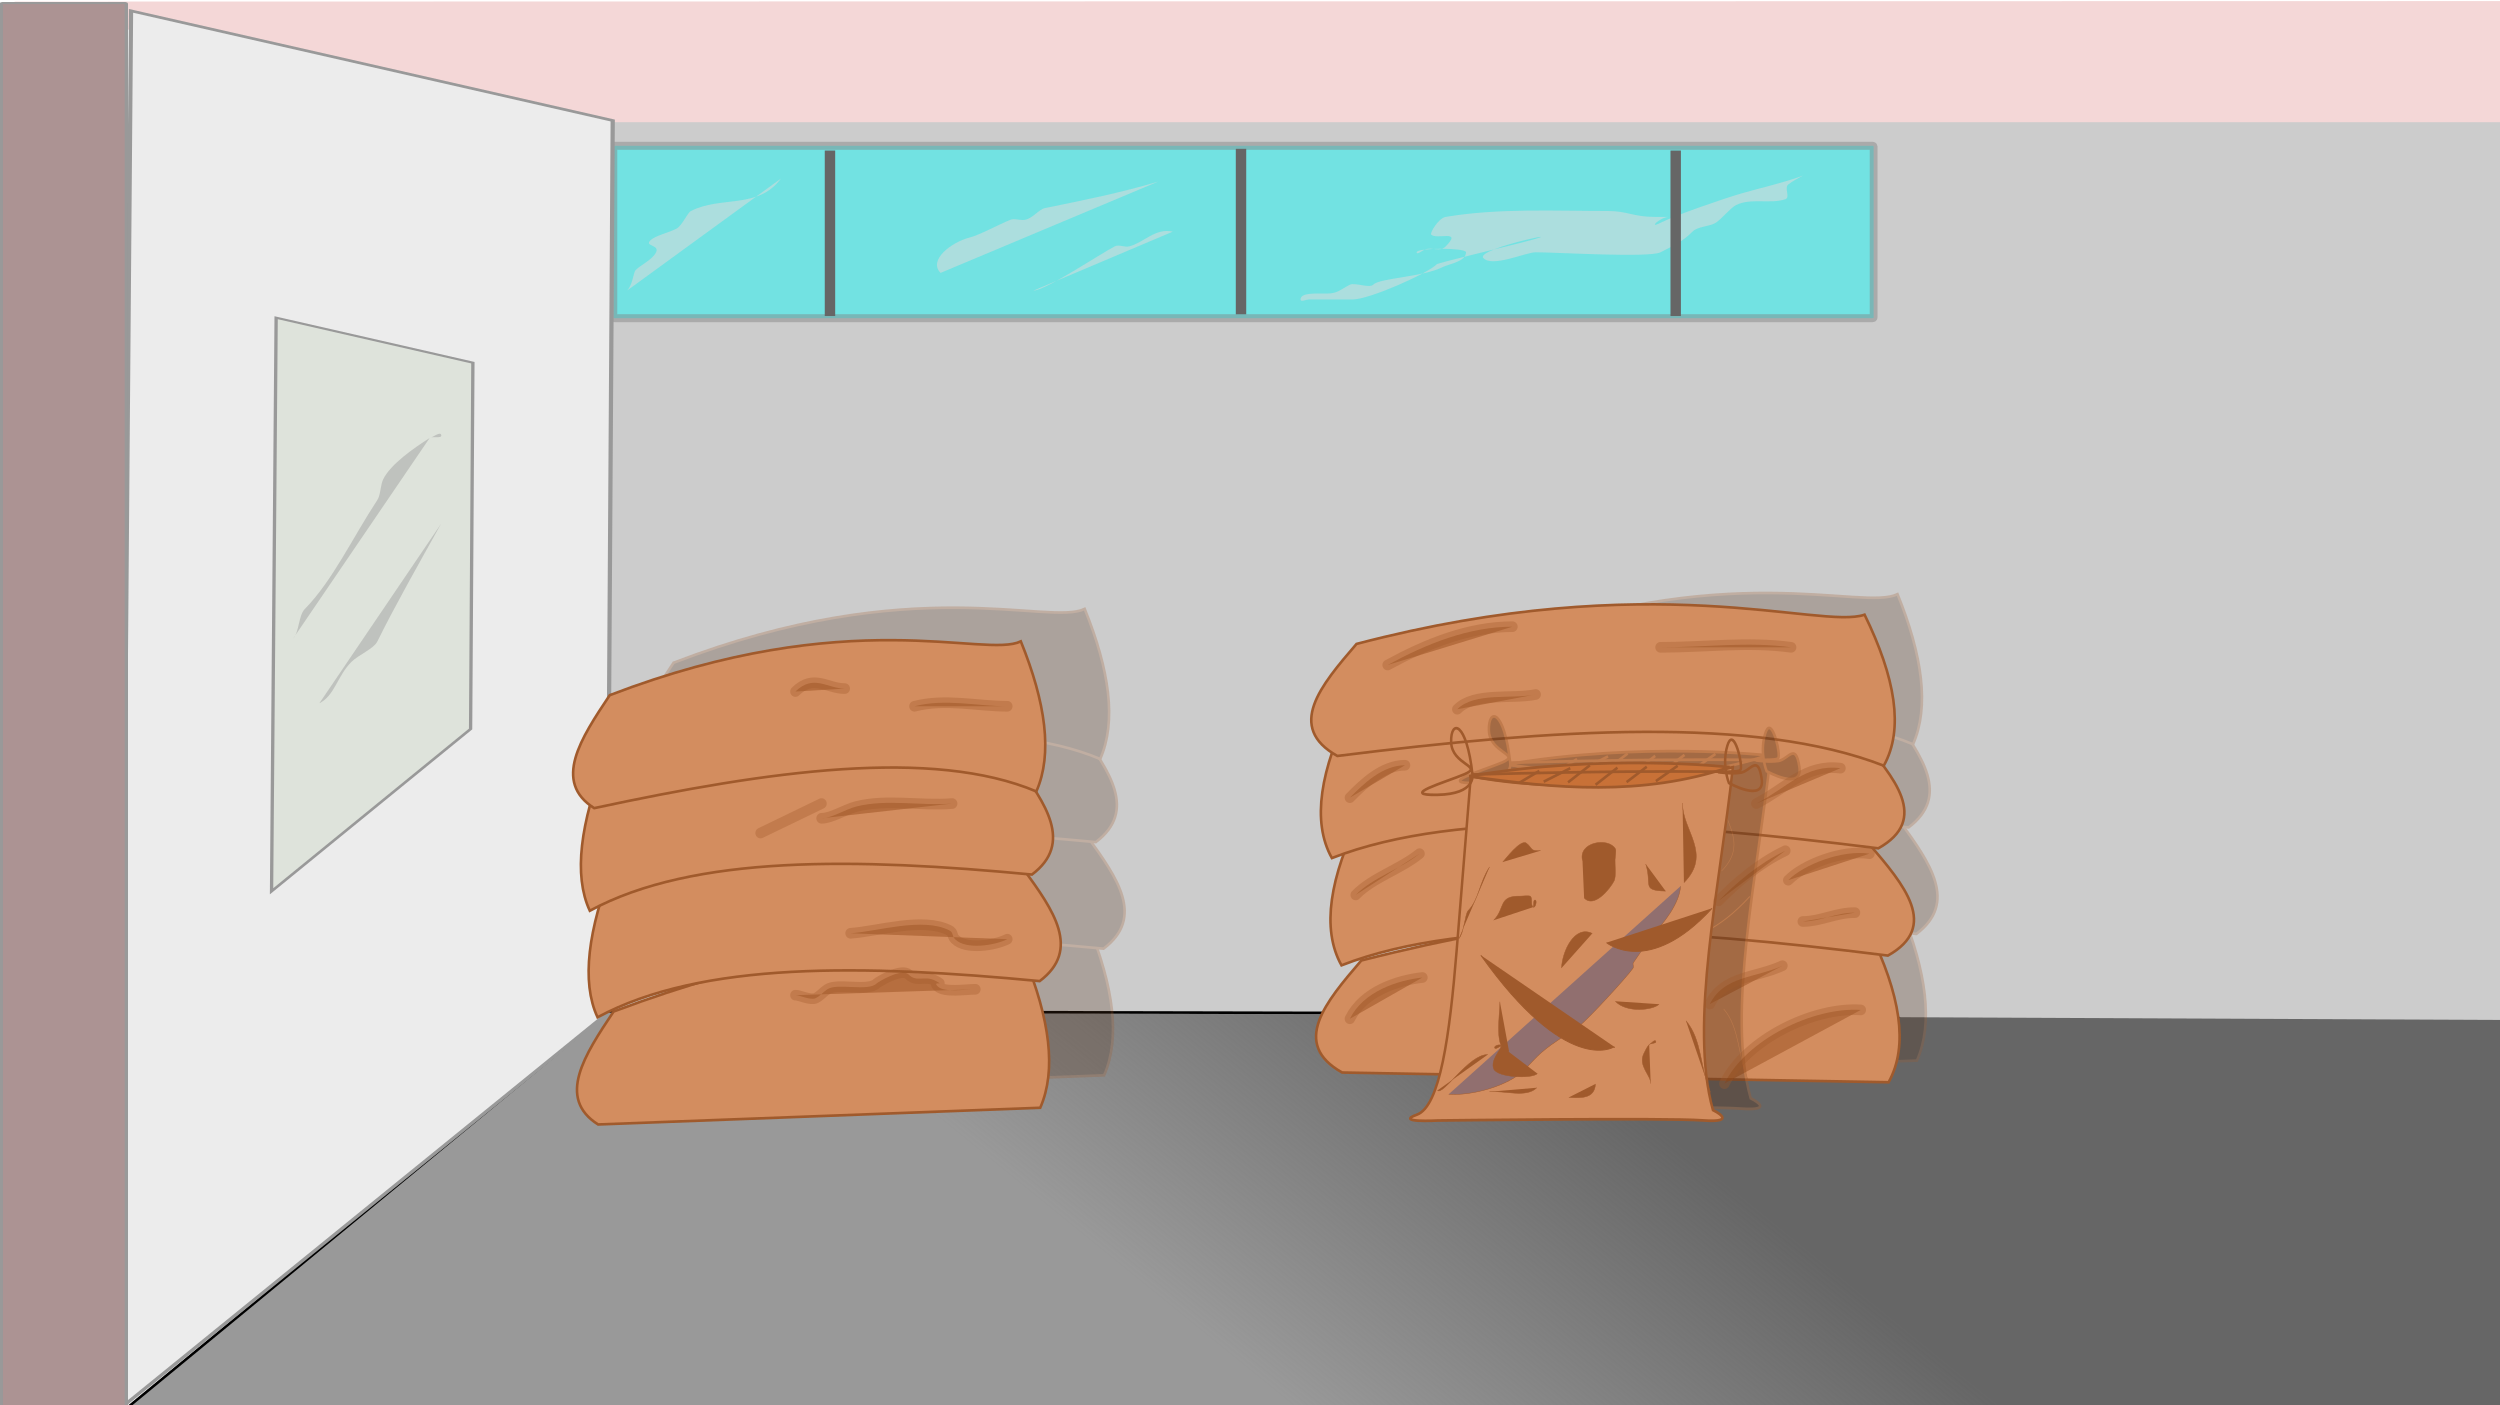 <?xml version="1.0" encoding="UTF-8" standalone="no"?>
<!-- Created with Inkscape (http://www.inkscape.org/) -->

<svg
   id="svg2"
   sodipodi:docname="ARMAZEM-BATATAS-OLEO.svg"
   viewBox="0 0 854 480"
   version="1.1"
   inkscape:version="1.1.2 (0a00cf5339, 2022-02-04)"
   width="854"
   height="480"
   xmlns:inkscape="http://www.inkscape.org/namespaces/inkscape"
   xmlns:sodipodi="http://sodipodi.sourceforge.net/DTD/sodipodi-0.dtd"
   xmlns="http://www.w3.org/2000/svg"
   xmlns:svg="http://www.w3.org/2000/svg"
   xmlns:rdf="http://www.w3.org/1999/02/22-rdf-syntax-ns#"
   xmlns:cc="http://creativecommons.org/ns#"
   xmlns:dc="http://purl.org/dc/elements/1.1/">
  <defs
     id="defs4">
    <linearGradient
       id="linearGradient7041"
       y2="1978.2"
       gradientUnits="userSpaceOnUse"
       x2="583.33"
       gradientTransform="matrix(0.803,0,0,0.799,-25.725,-644.31)"
       y1="1829.8"
       x1="701.98"
       inkscape:collect="always">
      <stop
         id="stop6804"
         style="stop-color:#666666"
         offset="0" />
      <stop
         id="stop6806"
         style="stop-color:#666666;stop-opacity:0"
         offset="1" />
    </linearGradient>
    <filter
       id="filter6516"
       inkscape:collect="always"
       color-interpolation-filters="sRGB"
       x="-0.034"
       y="-0.034"
       width="1.067"
       height="1.069">
      <feGaussianBlur
         id="feGaussianBlur6518"
         stdDeviation="2.696"
         inkscape:collect="always" />
    </filter>
    <filter
       id="filter6624"
       inkscape:collect="always"
       color-interpolation-filters="sRGB"
       x="-0.079"
       y="-0.075"
       width="1.159"
       height="1.149">
      <feGaussianBlur
         id="feGaussianBlur6626"
         stdDeviation="13.578"
         inkscape:collect="always" />
    </filter>
  </defs>
  <sodipodi:namedview
     id="base"
     bordercolor="#666666"
     inkscape:pageshadow="2"
     inkscape:window-y="39"
     pagecolor="#ffffff"
     inkscape:window-maximized="1"
     inkscape:zoom="0.64"
     inkscape:window-x="0"
     inkscape:window-height="978"
     showgrid="false"
     borderopacity="1.0"
     inkscape:current-layer="layer1"
     inkscape:cx="396.875"
     inkscape:cy="257.03125"
     inkscape:window-width="1920"
     inkscape:pageopacity="0.0"
     inkscape:document-units="px"
     inkscape:pagecheckerboard="0" />
  <g
     id="layer1"
     inkscape:label="Layer 1"
     inkscape:groupmode="layer"
     transform="translate(-7.368,-469.62)">
    <g
       id="g2161"
       transform="matrix(0.989,0,0,1.01,0.081,-4.751)">
      <path
         id="path5682"
         d="m 12.132,470.211 199.798,47.911 679.019,-4.99 c 0.697,-12.124 -9.092,-29.809 -8.998,-43.095 z"
         sodipodi:nodetypes="ccccc"
         style="fill:#f4d7d7;stroke-width:0.901"
         inkscape:connector-curvature="0" />
      <rect
         id="rect3017"
         style="color:#000000;fill:#cccccc;fill-rule:evenodd;stroke:#cccccc;stroke-width:1.1;stroke-linecap:round;stroke-opacity:0.995"
         rx="0.53"
         ry="0.215"
         height="303.115"
         width="659.786"
         y="511.564"
         x="218.413" />
      <path
         id="path3019"
         d="M 217.528,811.716 50.978,946.065 826.45,948.427 661.581,812.686 Z"
         sodipodi:nodetypes="ccccc"
         style="fill:#999999;stroke:#000000;stroke-width:0.901px"
         inkscape:connector-curvature="0" />
      <rect
         id="rect3023"
         style="color:#000000;opacity:0.441;fill:#00ffff;fill-rule:evenodd;stroke:#808080;stroke-width:2.702"
         rx="0.355"
         ry="0.215"
         height="58.308"
         width="435.301"
         y="518.982"
         x="219.217" />
      <g
         id="g3042"
         style="stroke:#999999;stroke-width:1.125"
         transform="matrix(1.3,0,0,0.799,-177.507,-644.31)">
        <path
           id="path3025"
           d="m 174.05,1990.6 2.976,-591.78 127.98,46.414 -1.488,377.95 z"
           sodipodi:nodetypes="ccccc"
           style="fill:#ececec"
           inkscape:connector-curvature="0" />
        <rect
           id="rect3027"
           style="color:#000000;fill:#ac9393;fill-rule:evenodd;stroke:#999999;stroke-width:0.884;stroke-linecap:round;stroke-opacity:0.995"
           rx="0.273"
           ry="0.27"
           height="596.053"
           width="33.217"
           y="1395.5"
           x="142.56" />
        <path
           id="path3879"
           inkscape:connector-curvature="0"
           sodipodi:nodetypes="ccccc"
           style="fill:#dee3db;stroke:#999999;stroke-width:0.884px"
           d="m 214.36,1771.5 1.216,-242.79 52.277,19.042 -0.608,155.06 z" />
      </g>
      <path
         id="path6800"
         inkscape:connector-curvature="0"
         sodipodi:nodetypes="ccccc"
         style="fill:url(#linearGradient7041);stroke-width:0.901"
         d="M 217.528,811.716 50.978,946.065 c -2.478,-0.014 551.749,3.034 827.624,4.551 l -0.404,-135.937 z" />
      <g
         id="g6520"
         style="opacity:0.263;fill:#502d16;filter:url(#filter6516)"
         transform="matrix(0.803,0,0,0.799,277.088,-660.271)">
        <path
           id="path6522"
           d="m 305.15,1822.4 c 125.72,-46.527 178.86,-21.3 176.83,-22.78 10.652,25.886 13.805,47.578 6.673,63.521 l -190.18,7.072 c -17.966,-11.184 -5.781,-29.467 6.673,-47.812 z"
           sodipodi:nodetypes="ccccc"
           style="fill:#502d16;stroke:#a05a2c;stroke-width:1.125px"
           inkscape:connector-curvature="0" />
        <path
           id="path6524"
           inkscape:connector-curvature="0"
           sodipodi:nodetypes="ccccc"
           style="fill:#502d16;stroke:#a05a2c;stroke-width:1.125px"
           d="m 481.74,1762.5 c -103.45,-26.918 -161.22,3.565 -176.83,-1.961 -10.652,27.14 -13.805,49.204 -6.673,64.307 44.73,-23.777 114.6,-22.401 190.18,-15.318 17.966,-13.299 5.781,-30.147 -6.673,-47.027 z" />
        <path
           id="path6526"
           d="m 478.41,1717.4 c -103.45,-26.918 -161.22,3.565 -176.83,-1.961 -10.652,27.14 -13.805,49.204 -6.673,64.306 44.73,-23.777 114.6,-22.401 190.18,-15.318 17.966,-13.3 5.781,-30.147 -6.673,-47.027 z"
           sodipodi:nodetypes="ccccc"
           style="fill:#502d16;stroke:#a05a2c;stroke-width:1.125px"
           inkscape:connector-curvature="0" />
        <path
           id="path6528"
           inkscape:connector-curvature="0"
           sodipodi:nodetypes="ccccc"
           style="fill:#502d16;stroke:#a05a2c;stroke-width:1.125px"
           d="m 303.48,1688.5 c 103.45,-39.097 161.22,-15.416 176.83,-22.78 10.652,25.885 13.805,47.578 6.673,63.521 -44.73,-18.511 -114.6,-8.909 -190.18,7.072 -17.966,-11.184 -5.781,-29.467 6.673,-47.813 z" />
      </g>
      <g
         id="g6480"
         transform="matrix(0.803,0,0,0.799,-25.725,-644.31)">
        <path
           id="path3355"
           inkscape:connector-curvature="0"
           sodipodi:nodetypes="ccccc"
           style="fill:#d38d5f;stroke:#a05a2c;stroke-width:1.125px"
           d="m 626.77,1800.8 c 155.38,-39.126 221.06,-10.771 218.54,-12.37 13.165,26.512 17.061,48.391 8.247,63.914 l -235.04,-4.123 c -22.204,-12.242 -7.145,-29.807 8.247,-47.42 z" />
        <path
           id="path3401"
           d="m 845.02,1751.3 c -127.85,-33.008 -199.25,-5.925 -218.54,-12.37 -13.165,26.512 -17.061,48.391 -8.247,63.914 55.281,-21.144 141.63,-15.655 235.04,-4.123 22.204,-12.242 7.145,-29.807 -8.247,-47.42 z"
           sodipodi:nodetypes="ccccc"
           style="fill:#d38d5f;stroke:#a05a2c;stroke-width:1.125px"
           inkscape:connector-curvature="0" />
        <path
           id="path3403"
           inkscape:connector-curvature="0"
           sodipodi:nodetypes="ccccc"
           style="fill:#d38d5f;stroke:#a05a2c;stroke-width:1.125px"
           d="m 840.89,1705.9 c -127.85,-33.008 -199.25,-5.925 -218.54,-12.37 -13.165,26.512 -17.061,48.391 -8.247,63.914 55.281,-21.144 141.63,-15.655 235.04,-4.123 22.204,-12.242 7.145,-29.807 -8.247,-47.42 z" />
        <path
           id="path3405"
           d="m 624.7,1666.8 c 127.85,-33.008 199.25,-5.925 218.54,-12.37 13.165,26.512 17.061,48.391 8.247,63.914 -55.281,-21.144 -141.63,-15.655 -235.04,-4.123 -22.204,-12.242 -7.145,-29.807 8.247,-47.42 z"
           sodipodi:nodetypes="ccccc"
           style="fill:#d38d5f;stroke:#a05a2c;stroke-width:1.125px"
           inkscape:connector-curvature="0" />
      </g>
      <g
         id="g6486"
         style="opacity:0.263;fill:#502d16;filter:url(#filter6516)"
         transform="matrix(0.803,0,0,0.799,-3.668,-655.286)">
        <path
           id="path6488"
           inkscape:connector-curvature="0"
           sodipodi:nodetypes="ccccc"
           style="fill:#502d16;stroke:#a05a2c;stroke-width:1.125px"
           d="m 305.15,1822.4 c 125.72,-46.527 178.86,-21.3 176.83,-22.78 10.652,25.886 13.805,47.578 6.673,63.521 l -190.18,7.072 c -17.966,-11.184 -5.781,-29.467 6.673,-47.812 z" />
        <path
           id="path6490"
           d="m 481.74,1762.5 c -103.45,-26.918 -161.22,3.565 -176.83,-1.961 -10.652,27.14 -13.805,49.204 -6.673,64.307 44.73,-23.777 114.6,-22.401 190.18,-15.318 17.966,-13.299 5.781,-30.147 -6.673,-47.027 z"
           sodipodi:nodetypes="ccccc"
           style="fill:#502d16;stroke:#a05a2c;stroke-width:1.125px"
           inkscape:connector-curvature="0" />
        <path
           id="path6492"
           inkscape:connector-curvature="0"
           sodipodi:nodetypes="ccccc"
           style="fill:#502d16;stroke:#a05a2c;stroke-width:1.125px"
           d="m 478.41,1717.4 c -103.45,-26.918 -161.22,3.565 -176.83,-1.961 -10.652,27.14 -13.805,49.204 -6.673,64.306 44.73,-23.777 114.6,-22.401 190.18,-15.318 17.966,-13.3 5.781,-30.147 -6.673,-47.027 z" />
        <path
           id="path6494"
           d="m 303.48,1688.5 c 103.45,-39.097 161.22,-15.416 176.83,-22.78 10.652,25.885 13.805,47.578 6.673,63.521 -44.73,-18.511 -114.6,-8.909 -190.18,7.072 -17.966,-11.184 -5.781,-29.467 6.673,-47.813 z"
           sodipodi:nodetypes="ccccc"
           style="fill:#502d16;stroke:#a05a2c;stroke-width:1.125px"
           inkscape:connector-curvature="0" />
      </g>
      <g
         id="g6474"
         transform="matrix(0.803,0,0,0.799,-25.725,-644.31)">
        <path
           id="path3407"
           d="m 305.15,1822.4 c 125.72,-46.527 178.86,-21.3 176.83,-22.78 10.652,25.886 13.805,47.578 6.673,63.521 l -190.18,7.072 c -17.966,-11.184 -5.781,-29.467 6.673,-47.812 z"
           sodipodi:nodetypes="ccccc"
           style="fill:#d38d5f;stroke:#a05a2c;stroke-width:1.125px"
           inkscape:connector-curvature="0" />
        <path
           id="path3409"
           inkscape:connector-curvature="0"
           sodipodi:nodetypes="ccccc"
           style="fill:#d38d5f;stroke:#a05a2c;stroke-width:1.125px"
           d="m 481.74,1762.5 c -103.45,-26.918 -161.22,3.565 -176.83,-1.961 -10.652,27.14 -13.805,49.204 -6.673,64.307 44.73,-23.777 114.6,-22.401 190.18,-15.318 17.966,-13.299 5.781,-30.147 -6.673,-47.027 z" />
        <path
           id="path3411"
           d="m 478.41,1717.4 c -103.45,-26.918 -161.22,3.565 -176.83,-1.961 -10.652,27.14 -13.805,49.204 -6.673,64.306 44.73,-23.777 114.6,-22.401 190.18,-15.318 17.966,-13.3 5.781,-30.147 -6.673,-47.027 z"
           sodipodi:nodetypes="ccccc"
           style="fill:#d38d5f;stroke:#a05a2c;stroke-width:1.125px"
           inkscape:connector-curvature="0" />
        <path
           id="path3413"
           inkscape:connector-curvature="0"
           sodipodi:nodetypes="ccccc"
           style="fill:#d38d5f;stroke:#a05a2c;stroke-width:1.125px"
           d="m 303.48,1688.5 c 103.45,-39.097 161.22,-15.416 176.83,-22.78 10.652,25.885 13.805,47.578 6.673,63.521 -44.73,-18.511 -114.6,-8.909 -190.18,7.072 -17.966,-11.184 -5.781,-29.467 6.673,-47.813 z" />
      </g>
      <g
         id="g6530"
         style="opacity:0.364;fill:#502d16;stroke:#a05a2c;stroke-width:1.125;filter:url(#filter6624)"
         transform="matrix(0.272,0.007,-0.013,0.29,630.049,-199.03)">
        <path
           id="path6532"
           style="fill:#502d16;stroke:#a05a2c;stroke-width:3.206px"
           d="m -220.61,2894.5 c 162.88,24.741 331.94,-18.556 331.94,-18.556 -9.846,140.24 -41.673,300.03 -6.185,399.98 0,0 35.049,14.432 -12.37,12.37 -47.42,-2.062 -336.06,8.247 -336.06,8.247 0,0 -55.667,4.123 -26.803,-6.185 28.864,-10.309 37.111,-92.778 41.235,-191.74 4.123,-98.963 8.247,-204.11 8.247,-204.11 z"
           sodipodi:nodetypes="cccscssc"
           inkscape:connector-curvature="0"
           transform="translate(0,308.27)" />
        <path
           id="path6534"
           d="m -230.91,3265.6 c 28.246,1.384 74.859,-10.946 94.84,-30.926 6.722,-6.722 13.386,-14.419 20.617,-20.617 14.184,-12.157 32.04,-22.002 47.42,-32.988 9.259,-6.614 57.303,-58.121 63.914,-68.037 1.144,-1.715 -0.922,-4.341 0,-6.185 0.065,-0.13 22.516,-32.824 22.679,-32.988 12.937,-12.937 32.988,-37.715 32.988,-57.728"
           style="color:#000000;fill:#502d16;fill-rule:evenodd;stroke:#a05a2c;stroke-width:0.562"
           transform="translate(0,308.27)"
           inkscape:connector-curvature="0" />
        <path
           id="path6536"
           style="fill:#502d16;stroke:#a05a2c;stroke-width:3.206px"
           d="m -222.67,2894.5 c 169.06,-30.926 329.88,-18.556 329.88,-18.556 -109.96,36.97 -219.92,30.329 -329.88,18.556 z"
           sodipodi:nodetypes="ccc"
           inkscape:connector-curvature="0"
           transform="translate(0,308.27)" />
        <path
           id="path6538"
           d="m 92.778,2882.1 c 0,0 16.494,2.062 28.864,0 12.37,-2.062 20.617,-22.679 26.802,6.185 6.185,28.864 -41.235,6.185 -41.235,6.185 0,0 -10.309,-20.617 -4.123,-43.296 6.185,-22.679 18.556,14.432 18.556,24.741 0,10.309 0,0 -340.19,16.494 -10.309,-61.852 -30.926,-63.914 -28.864,-37.111 2.062,26.802 43.296,26.802 18.556,37.111 -24.741,10.309 -82.469,26.802 -32.988,24.741 49.482,-2.062 43.296,-24.741 43.296,-24.741"
           style="fill:#502d16;stroke:#a05a2c;stroke-width:3.206px"
           transform="translate(0,308.27)"
           inkscape:connector-curvature="0" />
        <path
           id="path6540"
           d="m -197.93,3102.7 c 115.46,138.14 173.19,103.09 173.19,103.09 h 2.062"
           style="fill:#502d16;stroke:#a05a2c;stroke-width:1.125"
           transform="translate(0,308.27)"
           inkscape:connector-curvature="0" />
        <path
           id="path6542"
           d="m 92.778,3040.9 c -76.284,82.469 -131.95,43.296 -131.95,43.296"
           style="fill:#502d16;stroke:#a05a2c;stroke-width:1.125"
           transform="translate(0,308.27)"
           inkscape:connector-curvature="0" />
        <path
           id="path6544"
           d="m -94.84,2882.1 -32.988,16.494"
           style="fill:#502d16;stroke:#a05a2c;stroke-width:3.206px"
           transform="translate(0,308.27)"
           inkscape:connector-curvature="0" />
        <path
           id="path6546"
           d="m -35.049,2880 -26.803,20.617"
           style="fill:#502d16;stroke:#a05a2c;stroke-width:3.206px"
           transform="translate(0,308.27)"
           inkscape:connector-curvature="0" />
        <path
           id="path6548"
           d="m 41.235,2875.9 -26.803,18.6"
           style="fill:#502d16;stroke:#a05a2c;stroke-width:3.206px"
           transform="translate(0,308.27)"
           inkscape:connector-curvature="0" />
        <path
           id="path6550"
           d="m -134.01,2886.2 -24.741,14.432"
           style="fill:#502d16;stroke:#a05a2c;stroke-width:3.206px"
           transform="translate(0,308.27)"
           inkscape:connector-curvature="0" />
        <path
           id="path6552"
           d="m 2.062,2878 -24.741,18.556"
           style="fill:#502d16;stroke:#a05a2c;stroke-width:3.206px"
           transform="translate(0,308.27)"
           inkscape:connector-curvature="0" />
        <path
           id="path6554"
           d="m -70.099,2878 -26.803,20.617"
           style="fill:#502d16;stroke:#a05a2c;stroke-width:3.206px"
           transform="translate(0,308.27)"
           inkscape:connector-curvature="0" />
        <path
           id="path6556"
           d="m -127.83,2979 c -13.627,1.352 -10.049,-2.576 -18.556,-8.247 -7.446,-4.964 -26.45,20.265 -28.864,22.679"
           style="color:#000000;fill:#502d16;fill-rule:evenodd;stroke:#a05a2c;stroke-width:0.562"
           transform="translate(0,308.27)"
           inkscape:connector-curvature="0" />
        <path
           id="path6558"
           d="m -74.222,2989.3 c -6.893,-21.573 31.886,-28.455 41.235,-14.432 1.208,1.811 0,10.209 0,12.37 0,5.773 2.603,19.534 0,24.741 -4.889,9.779 -24.479,33.249 -37.111,20.617"
           style="color:#000000;fill:#502d16;fill-rule:evenodd;stroke:#a05a2c;stroke-width:0.562"
           transform="translate(0,308.27)"
           inkscape:connector-curvature="0" />
        <path
           id="path6560"
           d="m 6.185,2991.4 c 9.602,24.109 -4.747,30.926 26.803,30.926"
           style="color:#000000;fill:#502d16;fill-rule:evenodd;stroke:#a05a2c;stroke-width:0.562"
           transform="translate(0,308.27)"
           inkscape:connector-curvature="0" />
        <path
           id="path6562"
           d="m 20.617,3201.7 c 2.749,-1.375 6.872,-6.872 8.247,-4.123 1.375,2.749 -6.074,1.95 -8.247,4.123 -2.834,2.833 -4.393,6.724 -6.185,10.309 -7.318,14.636 10.309,25.409 10.309,35.05"
           style="color:#000000;fill:#502d16;fill-rule:evenodd;stroke:#a05a2c;stroke-width:0.562"
           transform="translate(0,308.27)"
           inkscape:connector-curvature="0" />
        <path
           id="path6564"
           d="m -167,3207.9 c -2.749,0.687 -7.56,4.811 -8.247,2.062 -0.687,-2.749 8.247,-4.895 8.247,-2.062 0,4.017 -13.303,16.69 -8.247,26.802 5.028,10.056 49.084,10.706 55.667,4.123"
           style="color:#000000;fill:#502d16;fill-rule:evenodd;stroke:#a05a2c;stroke-width:0.562"
           transform="translate(0,308.27)"
           inkscape:connector-curvature="0" />
        <path
           id="path6567"
           d="m -134.01,3045 c 0.687,-2.749 -0.687,-8.934 2.062,-8.247 2.749,0.687 0.473,9.514 -2.062,8.247 -3.888,-1.944 -1.05,-9.297 -4.123,-12.37 -1.316,-1.316 -10.718,0 -12.37,0 -29.261,0 -18.62,14.496 -32.988,28.864"
           style="color:#000000;fill:#502d16;fill-rule:evenodd;stroke:#a05a2c;stroke-width:0.562"
           transform="translate(0,308.27)"
           inkscape:connector-curvature="0" />
        <path
           id="path6569"
           d="m -24.741,3152.2 c 15.161,13.746 48.613,9.116 55.667,2.062"
           style="color:#000000;fill:#502d16;fill-rule:evenodd;stroke:#a05a2c;stroke-width:0.562"
           transform="translate(0,308.27)"
           inkscape:connector-curvature="0" />
        <path
           id="path6571"
           d="m -57.728,3073.9 c -22.98,-9.572 -37.111,21.549 -37.111,41.235"
           style="color:#000000;fill:#502d16;fill-rule:evenodd;stroke:#a05a2c;stroke-width:0.562"
           transform="translate(0,308.27)"
           inkscape:connector-curvature="0" />
        <path
           id="path6573"
           d="m -171.12,3156.3 c 0.841,15.538 -5.58,57.728 14.432,57.728"
           style="color:#000000;fill:#502d16;fill-rule:evenodd;stroke:#a05a2c;stroke-width:0.562"
           transform="translate(0,308.27)"
           inkscape:connector-curvature="0" />
        <path
           id="path6576"
           d="m -78.346,3265.6 c 16.008,0.567 32.988,0.587 32.988,-16.494"
           style="color:#000000;fill:#502d16;fill-rule:evenodd;stroke:#a05a2c;stroke-width:0.562"
           transform="translate(0,308.27)"
           inkscape:connector-curvature="0" />
        <path
           id="path6578"
           d="m 49.482,2919.2 c 1.079,32.279 40.976,57.987 6.185,92.778"
           style="color:#000000;fill:#502d16;fill-rule:evenodd;stroke:#a05a2c;stroke-width:0.562"
           transform="translate(0,308.27)"
           inkscape:connector-curvature="0" />
        <path
           id="path6580"
           d="m -179.37,3261.5 c 18.723,-2.181 47.16,6.446 59.79,-6.185"
           style="color:#000000;fill:#502d16;fill-rule:evenodd;stroke:#a05a2c;stroke-width:0.562"
           transform="translate(0,308.27)"
           inkscape:connector-curvature="0" />
        <path
           id="path6582"
           d="m -191.74,2999.6 c -12.395,18.834 -11.639,38.442 -24.741,51.543 -3.772,3.772 -4.066,26.746 -10.309,32.988"
           style="color:#000000;fill:#502d16;fill-rule:evenodd;stroke:#a05a2c;stroke-width:0.562"
           transform="translate(0,308.27)"
           inkscape:connector-curvature="0" />
        <path
           id="path6584"
           d="m -245.35,3261.5 c 7.248,6.299 37.923,-43.296 61.852,-43.296"
           style="color:#000000;fill:#502d16;fill-rule:evenodd;stroke:#a05a2c;stroke-width:0.562"
           transform="translate(0,308.27)"
           inkscape:connector-curvature="0" />
        <path
           id="path6586"
           d="M 101.02,3255.3 C 86.262,3227.2 87.771,3194.6 65.975,3172.8"
           style="color:#000000;fill:#502d16;fill-rule:evenodd;stroke:#a05a2c;stroke-width:0.562"
           transform="translate(0,308.27)"
           inkscape:connector-curvature="0" />
      </g>
      <g
         id="g3394"
         style="stroke:#a05a2c;stroke-width:1.125"
         transform="matrix(0.272,0.007,-0.013,0.29,617.015,-195.042)">
        <path
           id="path3357"
           style="fill:#d38d5f;stroke:#a05a2c;stroke-width:3.206px"
           d="m -220.61,2894.5 c 162.88,24.741 331.94,-18.556 331.94,-18.556 -9.846,140.24 -41.673,300.03 -6.185,399.98 0,0 35.049,14.432 -12.37,12.37 -47.42,-2.062 -336.06,8.247 -336.06,8.247 0,0 -55.667,4.123 -26.803,-6.185 28.864,-10.309 37.111,-92.778 41.235,-191.74 4.123,-98.963 8.247,-204.11 8.247,-204.11 z"
           sodipodi:nodetypes="cccscssc"
           inkscape:connector-curvature="0"
           transform="translate(0,308.27)" />
        <path
           id="path3392"
           inkscape:connector-curvature="0"
           style="color:#000000;fill:#916f6f;fill-rule:evenodd;stroke:#a05a2c;stroke-width:0.562"
           transform="translate(0,308.27)"
           d="m -230.91,3265.6 c 28.246,1.384 74.859,-10.946 94.84,-30.926 6.722,-6.722 13.386,-14.419 20.617,-20.617 14.184,-12.157 32.04,-22.002 47.42,-32.988 9.259,-6.614 57.303,-58.121 63.914,-68.037 1.144,-1.715 -0.922,-4.341 0,-6.185 0.065,-0.13 22.516,-32.824 22.679,-32.988 12.937,-12.937 32.988,-37.715 32.988,-57.728" />
        <path
           id="path3359"
           style="fill:#c87137;stroke:#a05a2c;stroke-width:3.206px"
           d="m -222.67,2894.5 c 169.06,-30.926 329.88,-18.556 329.88,-18.556 -109.96,36.97 -219.92,30.329 -329.88,18.556 z"
           sodipodi:nodetypes="ccc"
           inkscape:connector-curvature="0"
           transform="translate(0,308.27)" />
        <path
           id="path3361"
           inkscape:connector-curvature="0"
           style="fill:none;stroke:#a05a2c;stroke-width:3.206px"
           transform="translate(0,308.27)"
           d="m 92.778,2882.1 c 0,0 16.494,2.062 28.864,0 12.37,-2.062 20.617,-22.679 26.802,6.185 6.185,28.864 -41.235,6.185 -41.235,6.185 0,0 -10.309,-20.617 -4.123,-43.296 6.185,-22.679 18.556,14.432 18.556,24.741 0,10.309 0,0 -340.19,16.494 -10.309,-61.852 -30.926,-63.914 -28.864,-37.111 2.062,26.802 43.296,26.802 18.556,37.111 -24.741,10.309 -82.469,26.802 -32.988,24.741 49.482,-2.062 43.296,-24.741 43.296,-24.741" />
        <path
           id="path3363"
           inkscape:connector-curvature="0"
           style="fill:#a05a2c;stroke:#a05a2c;stroke-width:1.125"
           transform="translate(0,308.27)"
           d="m -197.93,3102.7 c 115.46,138.14 173.19,103.09 173.19,103.09 h 2.062" />
        <path
           id="path3365"
           inkscape:connector-curvature="0"
           style="fill:#a05a2c;stroke:#a05a2c;stroke-width:1.125"
           transform="translate(0,308.27)"
           d="m 92.778,3040.9 c -76.284,82.469 -131.95,43.296 -131.95,43.296" />
        <path
           id="path3367"
           inkscape:connector-curvature="0"
           style="fill:none;stroke:#a05a2c;stroke-width:3.206px"
           transform="translate(0,308.27)"
           d="m -94.84,2882.1 -32.988,16.494" />
        <path
           id="path3369"
           inkscape:connector-curvature="0"
           style="fill:none;stroke:#a05a2c;stroke-width:3.206px"
           transform="translate(0,308.27)"
           d="m -35.049,2880 -26.803,20.617" />
        <path
           id="path3371"
           inkscape:connector-curvature="0"
           style="fill:none;stroke:#a05a2c;stroke-width:3.206px"
           transform="translate(0,308.27)"
           d="m 41.235,2875.9 -26.803,18.6" />
        <path
           id="path3373"
           inkscape:connector-curvature="0"
           style="fill:none;stroke:#a05a2c;stroke-width:3.206px"
           transform="translate(0,308.27)"
           d="m -134.01,2886.2 -24.741,14.432" />
        <path
           id="path3375"
           inkscape:connector-curvature="0"
           style="fill:none;stroke:#a05a2c;stroke-width:3.206px"
           transform="translate(0,308.27)"
           d="m 2.062,2878 -24.741,18.556" />
        <path
           id="path3377"
           inkscape:connector-curvature="0"
           style="fill:none;stroke:#a05a2c;stroke-width:3.206px"
           transform="translate(0,308.27)"
           d="m -70.099,2878 -26.803,20.617" />
        <path
           id="path3379"
           inkscape:connector-curvature="0"
           style="color:#000000;fill:#a05a2c;fill-rule:evenodd;stroke:#a05a2c;stroke-width:0.562"
           transform="translate(0,308.27)"
           d="m -127.83,2979 c -13.627,1.352 -10.049,-2.576 -18.556,-8.247 -7.446,-4.964 -26.45,20.265 -28.864,22.679" />
        <path
           id="path3381"
           inkscape:connector-curvature="0"
           style="color:#000000;fill:#a05a2c;fill-rule:evenodd;stroke:#a05a2c;stroke-width:0.562"
           transform="translate(0,308.27)"
           d="m -74.222,2989.3 c -6.893,-21.573 31.886,-28.455 41.235,-14.432 1.208,1.811 0,10.209 0,12.37 0,5.773 2.603,19.534 0,24.741 -4.889,9.779 -24.479,33.249 -37.111,20.617" />
        <path
           id="path3383"
           inkscape:connector-curvature="0"
           style="color:#000000;fill:#a05a2c;fill-rule:evenodd;stroke:#a05a2c;stroke-width:0.562"
           transform="translate(0,308.27)"
           d="m 6.185,2991.4 c 9.602,24.109 -4.747,30.926 26.803,30.926" />
        <path
           id="path3385"
           inkscape:connector-curvature="0"
           style="color:#000000;fill:#a05a2c;fill-rule:evenodd;stroke:#a05a2c;stroke-width:0.562"
           transform="translate(0,308.27)"
           d="m 20.617,3201.7 c 2.749,-1.375 6.872,-6.872 8.247,-4.123 1.375,2.749 -6.074,1.95 -8.247,4.123 -2.834,2.833 -4.393,6.724 -6.185,10.309 -7.318,14.636 10.309,25.409 10.309,35.05" />
        <path
           id="path3387"
           inkscape:connector-curvature="0"
           style="color:#000000;fill:#a05a2c;fill-rule:evenodd;stroke:#a05a2c;stroke-width:0.562"
           transform="translate(0,308.27)"
           d="m -167,3207.9 c -2.749,0.687 -7.56,4.811 -8.247,2.062 -0.687,-2.749 8.247,-4.895 8.247,-2.062 0,4.017 -13.303,16.69 -8.247,26.802 5.028,10.056 49.084,10.706 55.667,4.123" />
        <path
           id="path3389"
           inkscape:connector-curvature="0"
           style="color:#000000;fill:#a05a2c;fill-rule:evenodd;stroke:#a05a2c;stroke-width:0.562"
           transform="translate(0,308.27)"
           d="m -134.01,3045 c 0.687,-2.749 -0.687,-8.934 2.062,-8.247 2.749,0.687 0.473,9.514 -2.062,8.247 -3.888,-1.944 -1.05,-9.297 -4.123,-12.37 -1.316,-1.316 -10.718,0 -12.37,0 -29.261,0 -18.62,14.496 -32.988,28.864" />
        <path
           id="path3391"
           inkscape:connector-curvature="0"
           style="color:#000000;fill:#a05a2c;fill-rule:evenodd;stroke:#a05a2c;stroke-width:0.562"
           transform="translate(0,308.27)"
           d="m -24.741,3152.2 c 15.161,13.746 48.613,9.116 55.667,2.062" />
        <path
           id="path3393"
           inkscape:connector-curvature="0"
           style="color:#000000;fill:#a05a2c;fill-rule:evenodd;stroke:#a05a2c;stroke-width:0.562"
           transform="translate(0,308.27)"
           d="m -57.728,3073.9 c -22.98,-9.572 -37.111,21.549 -37.111,41.235" />
        <path
           id="path3395"
           inkscape:connector-curvature="0"
           style="color:#000000;fill:#a05a2c;fill-rule:evenodd;stroke:#a05a2c;stroke-width:0.562"
           transform="translate(0,308.27)"
           d="m -171.12,3156.3 c 0.841,15.538 -5.58,57.728 14.432,57.728" />
        <path
           id="path3397"
           inkscape:connector-curvature="0"
           style="color:#000000;fill:#a05a2c;fill-rule:evenodd;stroke:#a05a2c;stroke-width:0.562"
           transform="translate(0,308.27)"
           d="m -78.346,3265.6 c 16.008,0.567 32.988,0.587 32.988,-16.494" />
        <path
           id="path3399"
           inkscape:connector-curvature="0"
           style="color:#000000;fill:#a05a2c;fill-rule:evenodd;stroke:#a05a2c;stroke-width:0.562"
           transform="translate(0,308.27)"
           d="m 49.482,2919.2 c 1.079,32.279 40.976,57.987 6.185,92.778" />
        <path
           id="path3384"
           inkscape:connector-curvature="0"
           style="color:#000000;fill:#a05a2c;fill-rule:evenodd;stroke:#a05a2c;stroke-width:0.562"
           transform="translate(0,308.27)"
           d="m -179.37,3261.5 c 18.723,-2.181 47.16,6.446 59.79,-6.185" />
        <path
           id="path3386"
           inkscape:connector-curvature="0"
           style="color:#000000;fill:#a05a2c;fill-rule:evenodd;stroke:#a05a2c;stroke-width:0.562"
           transform="translate(0,308.27)"
           d="m -191.74,2999.6 c -12.395,18.834 -11.639,38.442 -24.741,51.543 -3.772,3.772 -4.066,26.746 -10.309,32.988" />
        <path
           id="path3388"
           inkscape:connector-curvature="0"
           style="color:#000000;fill:#a05a2c;fill-rule:evenodd;stroke:#a05a2c;stroke-width:0.562"
           transform="translate(0,308.27)"
           d="m -245.35,3261.5 c 7.248,6.299 37.923,-43.296 61.852,-43.296" />
        <path
           id="path3390"
           inkscape:connector-curvature="0"
           style="color:#000000;fill:#a05a2c;fill-rule:evenodd;stroke:#a05a2c;stroke-width:0.562"
           transform="translate(0,308.27)"
           d="M 101.02,3255.3 C 86.262,3227.2 87.771,3194.6 65.975,3172.8" />
      </g>
      <path
         id="path6456"
         inkscape:connector-curvature="0"
         sodipodi:nodetypes="cc"
         style="fill:none;stroke:#666666;stroke-width:3.603"
         d="m 294.042,520.59 v 55.974" />
      <path
         id="path6460"
         inkscape:connector-curvature="0"
         sodipodi:nodetypes="cc"
         style="fill:none;stroke:#666666;stroke-width:3.603"
         d="m 436.014,520.006 v 55.974" />
      <path
         id="path6462"
         d="m 630.04,529.077 c -6.754,2.474 -13.884,3.945 -21.056,5.982 -6.281,1.784 -22.819,7.357 -28.076,9.971 -4.522,2.248 -0.163,-1.994 3.008,-1.994 h -5.013 c -7.279,0 -9.527,-1.994 -16.043,-1.994 -18.329,0 -37.999,-1.014 -56.151,1.994 -2.514,0.417 -5.522,5.476 -5.013,5.982 1.884,1.874 10.953,-1.917 5.013,3.988 -2.059,2.047 -4.487,0.158 -7.019,0.997 -1.003,0.332 -3.008,2.048 -3.008,0.997 0,-1.581 17.046,-1.589 17.046,0 0,3.165 -5.943,3.952 -8.022,4.985 -6.902,3.431 -21.752,3.682 -24.064,5.982 -1.274,1.267 -6.356,-0.828 -8.022,0 -3.487,1.734 -4.22,2.991 -8.022,2.991 -3.863,0 -9.024,-0.356 -9.024,1.994 0,0.997 2.005,0 3.008,0 h 15.041 c 5.665,0 25.815,-8.72 29.078,-11.965 0.353,-0.351 24.136,-6 28.076,-6.979 24.056,-5.98 -15.394,1.642 -12.032,4.985 3.208,3.19 14.62,-1.994 18.049,-1.994 7.332,0 39.217,1.938 43.116,0 4.661,-2.317 7.716,-3.684 11.03,-6.979 1.872,-1.862 6.074,-1.7 8.022,-2.991 2.45,-1.624 5.041,-4.999 7.019,-5.982 5.082,-2.527 11.856,-0.274 17.046,-1.994 1.775,-0.588 -0.456,-3.825 1.003,-4.985 1.522,-1.211 3.342,-1.994 5.013,-2.991 z"
         style="color:#000000;opacity:0.441;fill:#f4d7d7;fill-rule:evenodd;stroke-width:0.901"
         inkscape:connector-curvature="0" />
      <path
         id="path6452"
         d="m 586.151,520.59 v 55.974"
         sodipodi:nodetypes="cc"
         style="fill:none;stroke:#666666;stroke-width:3.603"
         inkscape:connector-curvature="0" />
      <path
         id="path6464"
         d="m 407.435,531.071 c -12.569,3.708 -25.866,6.341 -39.105,8.974 -2.199,0.437 -4.235,3.527 -7.019,3.988 -1.648,0.273 -3.462,-0.617 -5.013,0 -4.273,1.7 -10.513,5.106 -14.037,5.982 -6.214,1.545 -14.411,7.605 -10.027,11.965"
         style="color:#000000;opacity:0.441;fill:#f4d7d7;fill-rule:evenodd;stroke-width:0.901"
         inkscape:connector-curvature="0" />
      <path
         id="path6466"
         d="m 412.448,548.02 c -6.002,-1.356 -10.047,3.744 -15.041,4.985 -1.621,0.403 -3.519,-0.743 -5.013,0 -4.742,2.358 -23.936,14.956 -28.076,14.956"
         style="color:#000000;opacity:0.441;fill:#f4d7d7;fill-rule:evenodd;stroke-width:0.901"
         inkscape:connector-curvature="0" />
      <path
         id="path6468"
         d="m 277.088,530.074 c -7.842,10.448 -20.613,5.762 -31.083,10.968 -1.242,0.618 -3.022,4.992 -5.013,5.982 -2.832,1.408 -7.374,2.347 -9.024,3.988 -2.011,2 3.296,1.422 2.005,3.988 -1.273,2.532 -5.332,4.305 -7.019,5.982 -0.879,0.874 -0.973,4.956 -3.008,6.979"
         style="color:#000000;opacity:0.441;fill:#f4d7d7;fill-rule:evenodd;stroke-width:0.901"
         inkscape:connector-curvature="0" />
      <path
         id="path6470"
         d="m 155.763,617.817 c 1.337,-0.332 3.677,-2.327 4.011,-0.997 0.334,1.329 -2.842,0.271 -4.011,0.997 -5.402,3.357 -13.459,8.82 -16.043,13.959 -0.972,1.933 -0.854,5.263 -2.005,6.979 -8.509,12.692 -15.549,27.427 -25.068,36.892 -2.197,2.185 -1.931,7.903 -4.011,9.971"
         style="color:#000000;opacity:0.441;fill:#999999;fill-rule:evenodd;stroke-width:0.901"
         inkscape:connector-curvature="0" />
      <path
         id="path6472"
         d="m 159.773,646.73 c -7.116,12.512 -16.016,27.864 -22.059,39.883 -1.284,2.554 -6.599,4.568 -9.024,6.979 -4.898,4.87 -5.677,11.297 -11.03,13.959"
         style="color:#000000;opacity:0.441;fill:#999999;fill-rule:evenodd;stroke-width:0.901"
         inkscape:connector-curvature="0" />
      <path
         id="path6764"
         d="m 282.101,806.264 c 1.138,-0.138 5.276,1.863 7.019,0.997 1.741,-0.865 2.184,-1.78 4.011,-2.991 3.423,-2.269 14.123,0.912 17.046,-1.994 0.449,-0.447 8.661,-5.347 11.03,-2.991 2.754,2.739 5.508,0.246 9.024,1.994 4.173,2.075 -1.072,-0.069 1.003,1.994 2.234,2.222 9.791,0.997 13.035,0.997"
         style="color:#000000;opacity:0.34;fill:#803300;fill-rule:evenodd;stroke:#a05a2c;stroke-width:3.603;stroke-linecap:round;stroke-opacity:0.995"
         inkscape:connector-curvature="0" />
      <path
         id="path6766"
         d="m 301.15,785.327 c 9.445,-0.649 24.977,-5.529 34.091,-0.997 1.536,0.764 0.784,1.777 2.005,2.991 3.727,3.706 13.774,2.125 18.049,0"
         style="color:#000000;opacity:0.34;fill:#803300;fill-rule:evenodd;stroke:#a05a2c;stroke-width:3.603;stroke-linecap:round;stroke-opacity:0.995"
         inkscape:connector-curvature="0" />
      <path
         id="path6768"
         d="m 282.101,703.566 c 6.325,-6.036 10.955,-0.997 17.046,-0.997"
         style="color:#000000;opacity:0.34;fill:#803300;fill-rule:evenodd;stroke:#a05a2c;stroke-width:3.603;stroke-linecap:round;stroke-opacity:0.995"
         inkscape:connector-curvature="0" />
      <path
         id="path6770"
         d="m 323.216,708.551 c 10.674,-2.714 21.733,0 32.086,0"
         style="color:#000000;opacity:0.34;fill:#803300;fill-rule:evenodd;stroke:#a05a2c;stroke-width:3.603;stroke-linecap:round;stroke-opacity:0.995"
         inkscape:connector-curvature="0" />
      <path
         id="path6772"
         d="m 336.25,741.451 c -10.871,0.867 -22.525,-1.629 -33.089,0.997 -3.856,0.959 -8.575,3.988 -12.032,3.988"
         style="color:#000000;opacity:0.34;fill:#803300;fill-rule:evenodd;stroke:#a05a2c;stroke-width:3.603;stroke-linecap:round;stroke-opacity:0.995"
         inkscape:connector-curvature="0" />
      <path
         id="path6774"
         d="m 270.069,751.421 21.056,-9.971"
         style="color:#000000;opacity:0.34;fill:#803300;fill-rule:evenodd;stroke:#a05a2c;stroke-width:3.603;stroke-linecap:round;stroke-opacity:0.995"
         inkscape:connector-curvature="0" />
      <path
         id="path6776"
         d="m 486.65,694.594 c 13.4,-7.177 28.128,-12.962 43.115,-12.962"
         style="color:#000000;opacity:0.34;fill:#803300;fill-rule:evenodd;stroke:#a05a2c;stroke-width:3.603;stroke-linecap:round;stroke-opacity:0.995"
         inkscape:connector-curvature="0" />
      <path
         id="path6778"
         d="m 626.029,688.612 c -14.709,-2.008 -29.943,0 -45.122,0"
         style="color:#000000;opacity:0.34;fill:#803300;fill-rule:evenodd;stroke:#a05a2c;stroke-width:3.603;stroke-linecap:round;stroke-opacity:0.995"
         inkscape:connector-curvature="0" />
      <path
         id="path6780"
         d="m 537.791,704.563 c -8.152,1.671 -21.159,-0.895 -27.073,4.985"
         style="color:#000000;opacity:0.34;fill:#803300;fill-rule:evenodd;stroke:#a05a2c;stroke-width:3.603;stroke-linecap:round;stroke-opacity:0.995"
         inkscape:connector-curvature="0" />
      <path
         id="path6782"
         d="m 492.665,728.491 c -7.816,0.062 -14.206,6.15 -19.051,10.968"
         style="color:#000000;opacity:0.34;fill:#803300;fill-rule:evenodd;stroke:#a05a2c;stroke-width:3.603;stroke-linecap:round;stroke-opacity:0.995"
         inkscape:connector-curvature="0" />
      <path
         id="path6784"
         d="m 643.074,729.488 c -12.065,-1.52 -18.806,6.857 -29.078,11.965"
         style="color:#000000;opacity:0.34;fill:#803300;fill-rule:evenodd;stroke:#a05a2c;stroke-width:3.603;stroke-linecap:round;stroke-opacity:0.995"
         inkscape:connector-curvature="0" />
      <path
         id="path6786"
         d="m 653.1,758.4 c -9.485,-1.4 -22.759,3.687 -28.076,8.974"
         style="color:#000000;opacity:0.34;fill:#803300;fill-rule:evenodd;stroke:#a05a2c;stroke-width:3.603;stroke-linecap:round;stroke-opacity:0.995"
         inkscape:connector-curvature="0" />
      <path
         id="path6788"
         d="m 624.024,757.403 c -9.475,4.446 -17.116,11.039 -23.069,16.958"
         style="color:#000000;opacity:0.34;fill:#803300;fill-rule:evenodd;stroke:#a05a2c;stroke-width:3.603;stroke-linecap:round;stroke-opacity:0.995"
         inkscape:connector-curvature="0" />
      <path
         id="path6790"
         d="m 648.087,778.349 c -6.581,-0.052 -11.829,2.991 -18.049,2.991"
         style="color:#000000;opacity:0.34;fill:#803300;fill-rule:evenodd;stroke:#a05a2c;stroke-width:3.603;stroke-linecap:round;stroke-opacity:0.995"
         inkscape:connector-curvature="0" />
      <path
         id="path6792"
         d="m 497.678,758.4 c -6.915,5.459 -16.025,7.959 -22.059,13.959"
         style="color:#000000;opacity:0.34;fill:#803300;fill-rule:evenodd;stroke:#a05a2c;stroke-width:3.603;stroke-linecap:round;stroke-opacity:0.995"
         inkscape:connector-curvature="0" />
      <path
         id="path6794"
         d="m 498.681,800.282 c -8.605,0.953 -20.405,4.687 -25.068,13.959"
         style="color:#000000;opacity:0.34;fill:#803300;fill-rule:evenodd;stroke:#a05a2c;stroke-width:3.603;stroke-linecap:round;stroke-opacity:0.995"
         inkscape:connector-curvature="0" />
      <path
         id="path6796"
         d="m 650.092,811.249 c -16.419,-1.06 -39.632,10.021 -47.127,24.927"
         style="color:#000000;opacity:0.34;fill:#803300;fill-rule:evenodd;stroke:#a05a2c;stroke-width:3.603;stroke-linecap:round;stroke-opacity:0.995"
         inkscape:connector-curvature="0" />
      <path
         id="path6798"
         d="m 623.022,796.294 c -9.265,4.194 -20.256,3.394 -25.068,12.962"
         style="color:#000000;opacity:0.34;fill:#803300;fill-rule:evenodd;stroke:#a05a2c;stroke-width:3.603;stroke-linecap:round;stroke-opacity:0.995"
         inkscape:connector-curvature="0" />
    </g>
  </g>
</svg>
